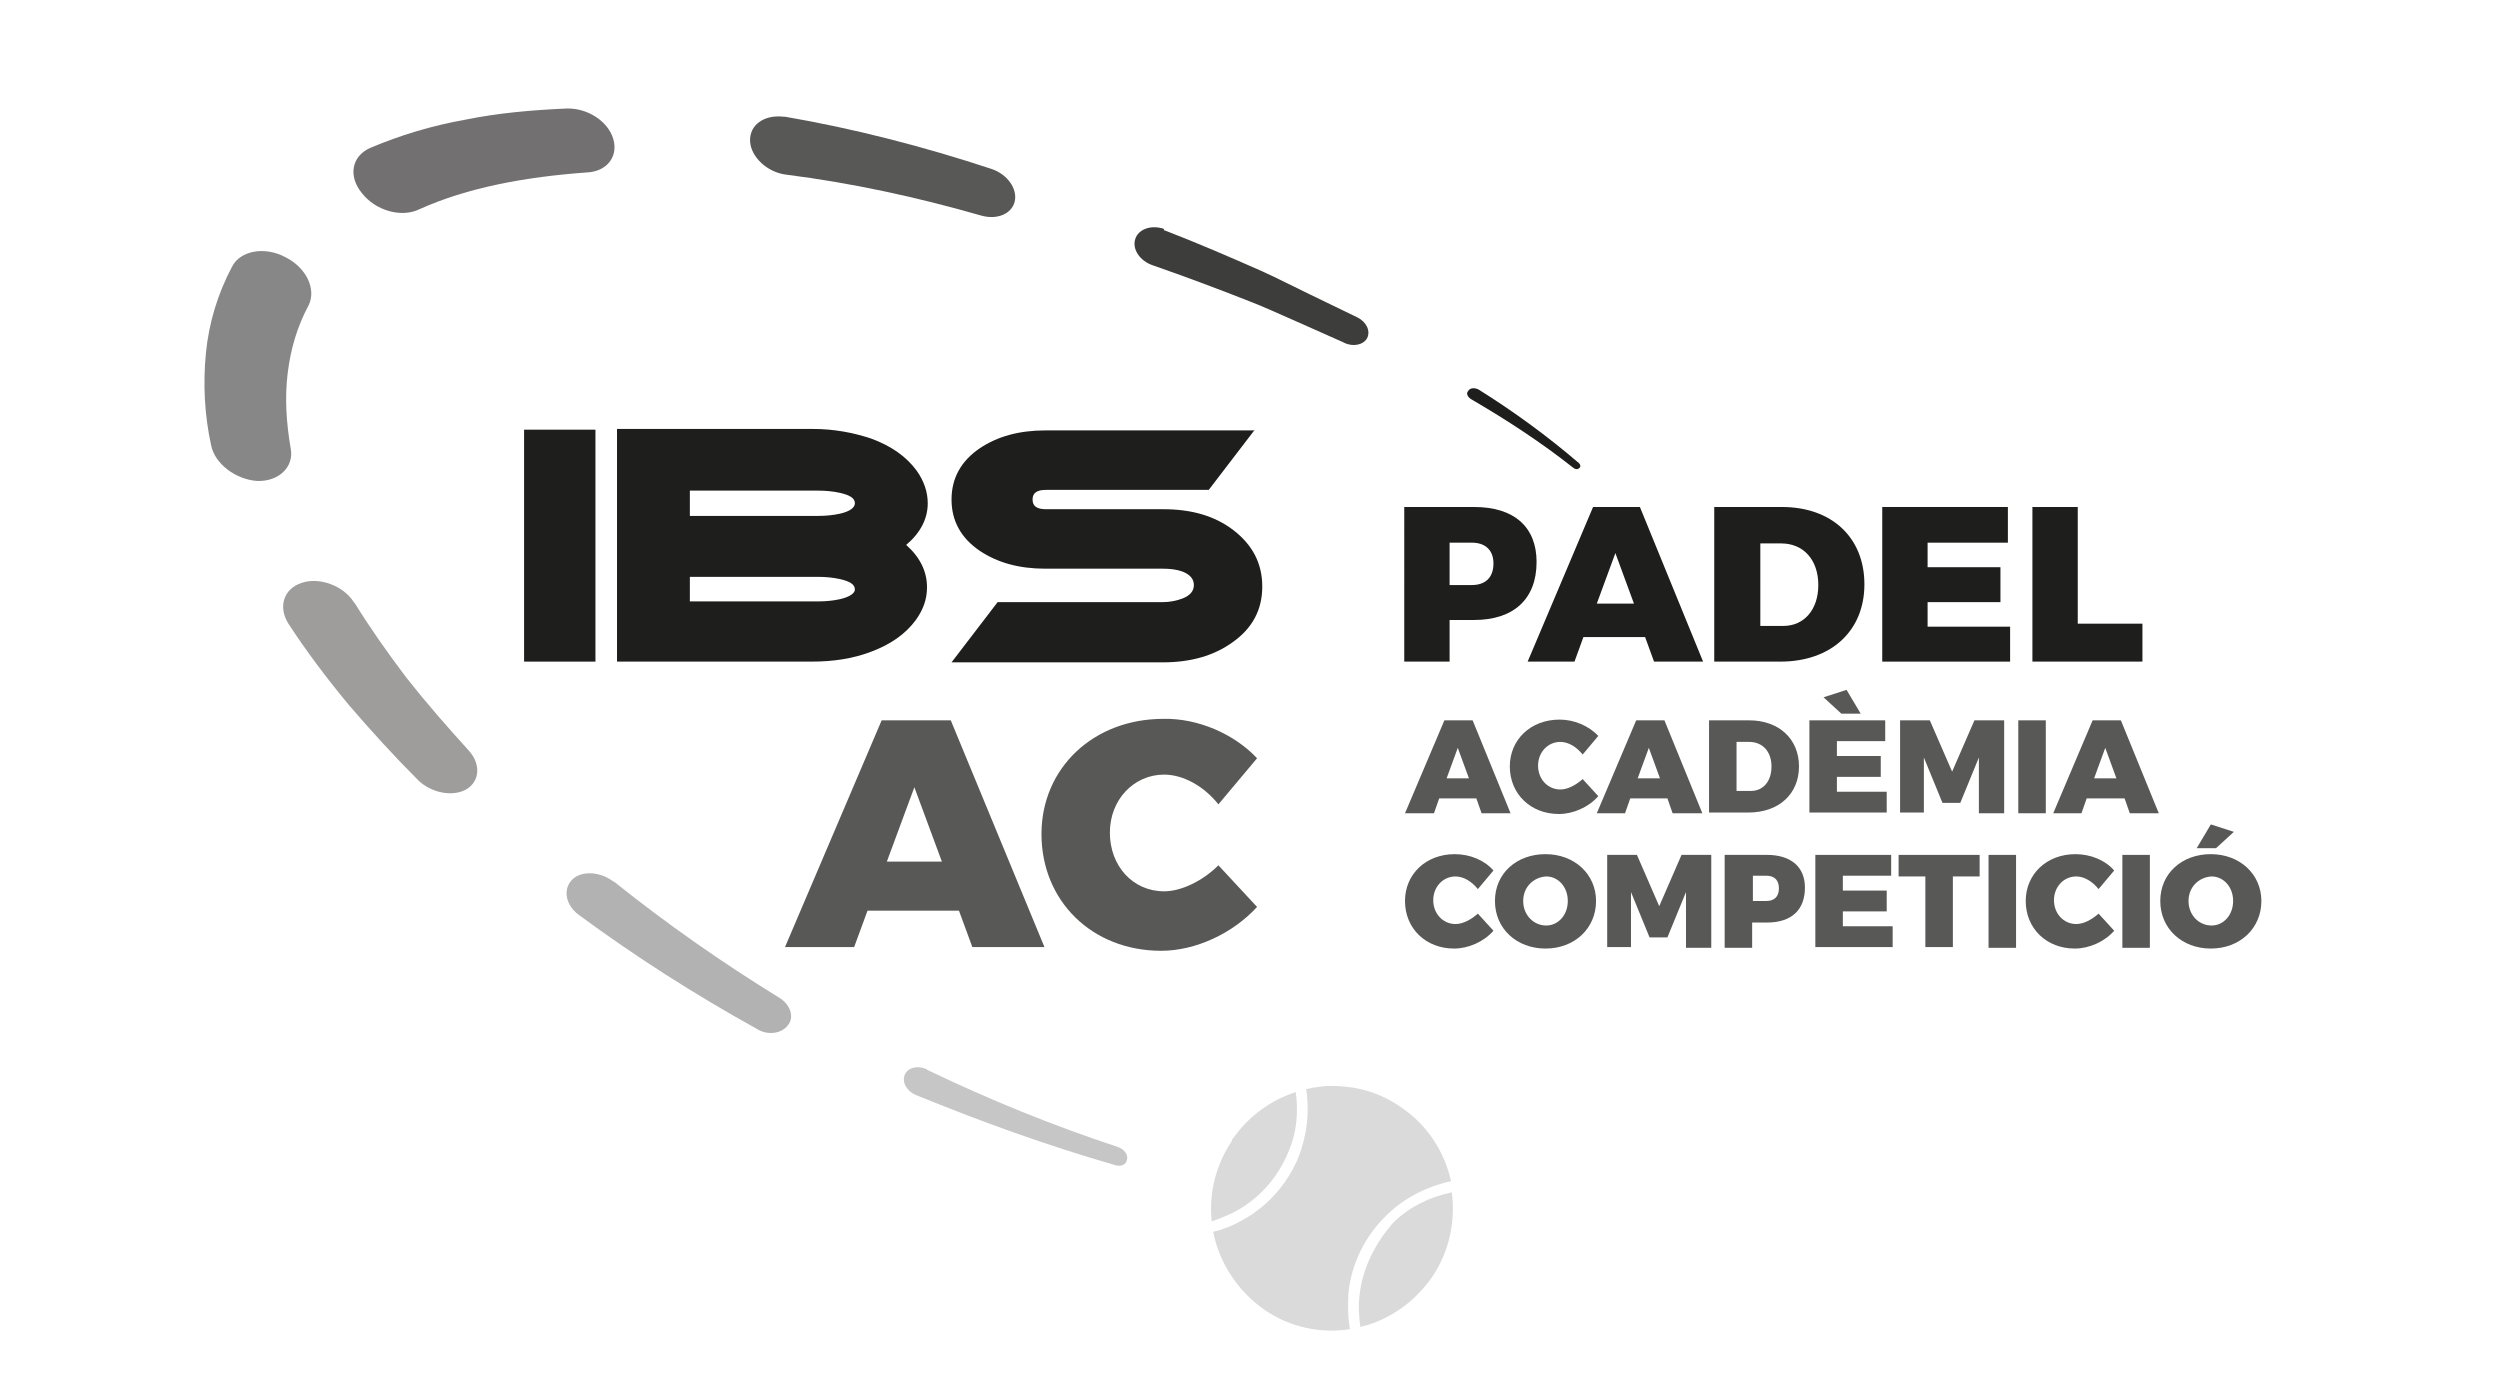 <?xml version="1.0" encoding="utf-8"?>
<!-- Generator: Adobe Illustrator 25.0.0, SVG Export Plug-In . SVG Version: 6.00 Build 0)  -->
<svg version="1.1" id="Capa_1" xmlns="http://www.w3.org/2000/svg" xmlns:xlink="http://www.w3.org/1999/xlink" x="0px" y="0px"
	 viewBox="0 0 336.3 187.9" style="enable-background:new 0 0 336.3 187.9;" xml:space="preserve">
<style type="text/css">
	.st0{fill:#C7C6C6;}
	.st1{fill:#B3B2B2;}
	.st2{fill:#9E9D9C;}
	.st3{fill:#878787;}
	.st4{fill:#727070;}
	.st5{fill:#585857;}
	.st6{fill:#3D3D3B;}
	.st7{fill:#1E1E1C;}
	.st8{fill:#DADADA;}
</style>
<path class="st0" d="M149.9,156.7c-9-2.6-17.9-5.8-26.7-9.4c-1.2-0.5-1.9-1.7-1.5-2.7c0.4-1,1.7-1.3,2.9-0.8c0,0,0.1,0,0.1,0.1
	c8.3,4,16.9,7.5,25.7,10.4c0.8,0.3,1.4,1,1.2,1.7C151.5,156.7,150.7,157,149.9,156.7z"/>
<path class="st1" d="M101.8,138.4c-8.3-4.6-16.3-9.7-23.9-15.3c-1.8-1.3-2.2-3.4-1-4.7c1.2-1.3,3.7-1.2,5.5,0.1c0,0,0.1,0.1,0.2,0.1
	c7,5.6,14.4,10.8,22.2,15.6c1.5,0.9,2.1,2.6,1.2,3.7C105.1,139.1,103.2,139.3,101.8,138.4z"/>
<path class="st2" d="M56.3,105c-3.3-3.3-6.4-6.7-9.4-10.2c-2.9-3.5-5.7-7.2-8.1-10.9c-1.4-2.2-0.7-4.7,1.8-5.5
	c2.4-0.8,5.6,0.4,7,2.6c0,0,0,0.1,0.1,0.1c2.1,3.4,4.5,6.8,7,10.1c2.6,3.3,5.4,6.5,8.3,9.7l0,0c1.7,1.8,1.6,4.2-0.3,5.3
	C60.9,107.2,58.1,106.7,56.3,105z"/>
<path class="st3" d="M28.4,59.9c-0.9-4.1-1.1-8.3-0.7-12.4c0.4-4.1,1.6-8,3.5-11.6l0,0c1.1-2.2,4.4-2.8,7.2-1.3
	c2.8,1.4,4.2,4.3,3.1,6.5l0,0c-1.5,2.8-2.4,5.8-2.8,9.1c-0.4,3.2-0.2,6.6,0.4,10.1l0,0c0.5,2.5-1.6,4.5-4.5,4.4
	C31.7,64.5,28.9,62.4,28.4,59.9z"/>
<path class="st4" d="M49.8,19.9c4-1.7,8.3-3,12.8-3.8c4.4-0.9,9-1.3,13.6-1.5c2.8-0.1,5.6,1.7,6.3,4.1c0.7,2.4-0.9,4.4-3.6,4.5l0,0
	c-4.1,0.3-8.1,0.8-11.9,1.6c-3.8,0.8-7.4,1.9-10.7,3.4c-2.4,1.1-5.8,0.1-7.6-2.2C46.8,23.7,47.3,21,49.8,19.9
	C49.8,19.9,49.8,19.9,49.8,19.9z"/>
<path class="st5" d="M105.6,15.7c9.3,1.6,18.6,4,27.7,7c2.2,0.7,3.6,2.7,3.2,4.4c-0.4,1.7-2.4,2.5-4.5,1.9l0,0
	c-8.7-2.5-17.5-4.4-26.2-5.5c-2.6-0.3-4.8-2.4-4.9-4.5c-0.1-2.2,1.9-3.6,4.5-3.3C105.4,15.7,105.5,15.7,105.6,15.7z"/>
<path class="st6" d="M156.7,31c4.4,1.7,8.8,3.6,13.1,5.5c2.2,1,4.3,2.1,6.4,3.1l6.4,3.1c1.2,0.6,1.8,1.8,1.3,2.8
	c-0.5,0.9-1.9,1.2-3.1,0.6l-0.2-0.1l-6.3-2.8c-2.1-0.9-4.2-1.9-6.3-2.7c-4.3-1.7-8.6-3.3-12.9-4.8c-1.8-0.6-2.8-2.2-2.4-3.5
	c0.4-1.4,2.2-2,3.9-1.4C156.5,31,156.6,31,156.7,31z"/>
<path class="st7" d="M198.9,52.4c4.8,3,9.3,6.3,13.5,9.9c0.2,0.2,0.3,0.5,0,0.7c-0.2,0.2-0.6,0.1-0.8-0.1c-4.3-3.4-8.9-6.4-13.7-9.2
	c-0.5-0.3-0.7-0.8-0.4-1.1C197.7,52.2,198.3,52.1,198.9,52.4C198.8,52.4,198.9,52.4,198.9,52.4z"/>
<g>
	<g>
		<path class="st8" d="M182.9,174.1c-0.2,1.5-0.1,3,0.1,4.4c3.8-0.9,7.3-3.3,9.7-6.8c2.3-3.4,3.1-7.5,2.6-11.3c-3,0.6-5.8,2-7.9,4.1
			C185,167.2,183.3,170.6,182.9,174.1z"/>
		<path class="st8" d="M167,164.2c-1.2,0.7-2.5,1.2-3.8,1.5c0.8,4.1,3.2,7.9,6.9,10.5c3.5,2.4,7.6,3.2,11.5,2.6
			c-0.3-1.6-0.3-3.3-0.2-4.9c0.4-3.9,2.2-7.6,5.1-10.4c2.3-2.3,5.4-3.9,8.7-4.6c-0.9-4-3.2-7.6-6.8-10c-2.6-1.8-5.5-2.7-8.5-2.8
			c0,0,0,0,0,0c-1.4-0.1-2.8,0.1-4.2,0.4c0.5,3.1,0.1,6.2-1,9.1C173.2,159.3,170.4,162.4,167,164.2z"/>
		<path class="st8" d="M165.9,153.1C165.9,153.1,165.9,153.1,165.9,153.1c2.2-3.1,5.1-5.1,8.4-6.2c0.4,2.8,0.1,5.6-1,8.1
			c-1.4,3.4-3.9,6.2-7,7.9c-1.1,0.6-2.2,1-3.3,1.4c-0.4-3.7,0.5-7.5,2.7-10.8l0,0C165.7,153.3,165.8,153.2,165.9,153.1z"/>
	</g>
</g>
<g>
	<path class="st7" d="M198.3,68.2c5.4,0,8.4,2.7,8.4,7.4c0,5-3.1,7.8-8.4,7.8H195V89h-6.1V68.2H198.3z M195,78.7h3
		c1.8,0,2.9-1,2.9-2.9c0-1.8-1.1-2.8-2.9-2.8h-3V78.7z"/>
	<path class="st7" d="M213,85.7l-1.2,3.3h-6.3l8.8-20.8h6.3l8.5,20.8h-6.6l-1.2-3.3H213z M217.3,74.4l-2.5,6.8h5L217.3,74.4z"/>
	<path class="st7" d="M239.7,68.2c6.7,0,11.1,4.1,11.1,10.4c0,6.3-4.5,10.4-11.3,10.4h-8.9V68.2H239.7z M236.8,84.2h3.1
		c2.8,0,4.7-2.2,4.7-5.5c0-3.4-2-5.6-5-5.6h-2.8V84.2z"/>
	<path class="st7" d="M259.3,73v3.3h9.8V81h-9.8v3.3h11.1V89h-17.2V68.2h16.9V73H259.3z"/>
	<path class="st7" d="M288.2,83.9V89h-14.8V68.2h6.1v15.7H288.2z"/>
</g>
<g>
	<path class="st7" d="M80.1,89h-9.6V57.8h9.6V89z"/>
	<path class="st7" d="M168.8,57.8l-6.2,8.1h-21.9c-1.2,0-1.8,0.4-1.8,1.3c0,0.9,0.6,1.3,1.8,1.3h15.8c3.8,0,6.9,0.9,9.4,2.8
		c2.6,2,3.9,4.5,3.9,7.6c0,3.1-1.3,5.6-4,7.5c-2.5,1.8-5.6,2.7-9.4,2.7h-28.4l6.2-8.1h22.2c1,0,1.9-0.2,2.7-0.5c1-0.4,1.5-1,1.5-1.8
		c0-0.8-0.5-1.4-1.5-1.8c-0.8-0.3-1.7-0.4-2.7-0.4h-15.8c-3.5,0-6.4-0.8-8.8-2.4c-2.5-1.7-3.8-4-3.8-6.9c0-2.9,1.3-5.2,3.8-6.9
		c2.4-1.6,5.3-2.4,8.8-2.4H168.8z"/>
	<path class="st7" d="M124.8,67.7c0-1.5-0.5-3-1.5-4.4c-1.4-1.9-3.4-3.3-6.1-4.3c-2.4-0.8-5-1.3-7.9-1.3H83v15.6v0V89h26.2
		c2.9,0,5.5-0.4,7.9-1.3c2.7-1,4.7-2.4,6.1-4.3c1-1.4,1.5-2.8,1.5-4.4c0-2.1-0.9-4-2.8-5.7C123.8,71.7,124.8,69.8,124.8,67.7z
		 M92.8,66h17.3c1,0,2,0.1,2.9,0.3c1.3,0.3,2,0.7,2,1.4c0,0.6-0.7,1.1-2,1.4c-0.9,0.2-1.9,0.3-2.9,0.3H92.8V66z M113,80.6
		c-0.9,0.2-1.9,0.3-2.9,0.3H92.8v-3.3h17.3c1,0,2,0.1,2.9,0.3c1.3,0.3,2,0.7,2,1.4C115,79.8,114.3,80.3,113,80.6z"/>
</g>
<g>
	<path class="st5" d="M193.6,107.4l-0.7,2H189l5.3-12.5h3.8l5.1,12.5h-3.9l-0.7-2H193.6z M196.1,100.6l-1.5,4.1h3L196.1,100.6z"/>
	<path class="st5" d="M215,99l-2.1,2.5c-0.8-1-1.9-1.7-3-1.7c-1.7,0-3,1.4-3,3.2c0,1.8,1.3,3.2,3,3.2c1,0,2.1-0.6,3-1.4l2.1,2.3
		c-1.3,1.5-3.4,2.4-5.3,2.4c-3.8,0-6.6-2.7-6.6-6.4c0-3.6,2.8-6.3,6.7-6.3C211.7,96.8,213.7,97.6,215,99z"/>
	<path class="st5" d="M219.3,107.4l-0.7,2h-3.8l5.3-12.5h3.8l5.1,12.5H225l-0.7-2H219.3z M221.8,100.6l-1.5,4.1h3L221.8,100.6z"/>
	<path class="st5" d="M235.3,96.9c4,0,6.7,2.5,6.7,6.2c0,3.7-2.7,6.2-6.8,6.2h-5.3V96.9H235.3z M233.6,106.4h1.9
		c1.7,0,2.8-1.3,2.8-3.3c0-2-1.2-3.3-3-3.3h-1.7V106.4z"/>
	<path class="st5" d="M247.1,99.7v2h5.9v2.8h-5.9v2h6.7v2.8h-10.4V96.9h10.2v2.8H247.1z M247.7,96l-2.4-2.2l3.1-1l1.9,3.2H247.7z"/>
	<path class="st5" d="M266.2,109.3l0-7.4l-2.5,6.1h-2.4l-2.5-6.1v7.4h-3.2V96.9h4l3,6.9l3-6.9h4v12.5H266.2z"/>
	<path class="st5" d="M271.5,109.3V96.9h3.7v12.5H271.5z"/>
	<path class="st5" d="M280.7,107.4l-0.7,2h-3.8l5.3-12.5h3.8l5.1,12.5h-3.9l-0.7-2H280.7z M283.2,100.6l-1.5,4.1h3L283.2,100.6z"/>
	<g>
		<path class="st5" d="M200.9,117.1l-2.1,2.5c-0.8-1-1.9-1.7-3-1.7c-1.7,0-3,1.4-3,3.2c0,1.8,1.3,3.2,3,3.2c1,0,2.1-0.6,3-1.4
			l2.1,2.3c-1.3,1.5-3.4,2.4-5.3,2.4c-3.8,0-6.6-2.7-6.6-6.4c0-3.6,2.8-6.3,6.7-6.3C197.7,114.9,199.7,115.7,200.9,117.1z"/>
		<path class="st5" d="M214.7,121.2c0,3.7-2.9,6.4-6.8,6.4c-3.9,0-6.8-2.7-6.8-6.4c0-3.7,2.9-6.3,6.8-6.3
			C211.8,114.9,214.7,117.6,214.7,121.2z M204.9,121.2c0,1.9,1.4,3.3,3.1,3.3c1.6,0,2.9-1.4,2.9-3.3c0-1.9-1.3-3.3-2.9-3.3
			C206.3,118,204.9,119.3,204.9,121.2z"/>
		<path class="st5" d="M226.8,127.4l0-7.4l-2.5,6.1h-2.4l-2.5-6.1v7.4h-3.2V115h4l3,6.9l3-6.9h4v12.5H226.8z"/>
		<path class="st5" d="M237.7,115c3.2,0,5.1,1.6,5.1,4.4c0,3-1.8,4.7-5.1,4.7h-2v3.4h-3.7V115H237.7z M235.8,121.2h1.8
			c1.1,0,1.7-0.6,1.7-1.7c0-1.1-0.6-1.7-1.7-1.7h-1.8V121.2z"/>
		<path class="st5" d="M247.9,117.8v2h5.9v2.8h-5.9v2h6.7v2.8h-10.4V115h10.2v2.8H247.9z"/>
		<path class="st5" d="M262.7,117.9v9.5H259v-9.5h-3.6V115h10.9v2.9H262.7z"/>
		<path class="st5" d="M267.5,127.4V115h3.7v12.5H267.5z"/>
		<path class="st5" d="M284.4,117.1l-2.1,2.5c-0.8-1-1.9-1.7-3-1.7c-1.7,0-3,1.4-3,3.2c0,1.8,1.3,3.2,3,3.2c1,0,2.1-0.6,3-1.4
			l2.1,2.3c-1.3,1.5-3.4,2.4-5.3,2.4c-3.8,0-6.6-2.7-6.6-6.4c0-3.6,2.8-6.3,6.7-6.3C281.2,114.9,283.2,115.7,284.4,117.1z"/>
		<path class="st5" d="M285.5,127.4V115h3.7v12.5H285.5z"/>
		<path class="st5" d="M304.2,121.2c0,3.7-2.9,6.4-6.8,6.4s-6.8-2.7-6.8-6.4c0-3.7,2.9-6.3,6.8-6.3S304.2,117.6,304.2,121.2z
			 M294.4,121.2c0,1.9,1.4,3.3,3.1,3.3c1.6,0,2.9-1.4,2.9-3.3c0-1.9-1.3-3.3-2.9-3.3C295.8,118,294.4,119.3,294.4,121.2z
			 M298.1,114.1h-2.6l1.9-3.2l3.1,1L298.1,114.1z"/>
	</g>
	<g>
		<path class="st5" d="M116.7,122.5l-1.8,4.9h-9.3l13-30.5h9.3l12.6,30.5h-9.7l-1.8-4.9H116.7z M123,105.9l-3.7,10h7.4L123,105.9z"
			/>
		<path class="st5" d="M169.1,102l-5.2,6.2c-1.9-2.4-4.7-4-7.3-4c-4.1,0-7.3,3.4-7.3,7.8c0,4.5,3.1,7.9,7.3,7.9
			c2.3,0,5.2-1.4,7.3-3.5l5.2,5.6c-3.3,3.6-8.3,5.9-12.9,5.9c-9.3,0-16.1-6.7-16.1-15.7c0-8.9,7-15.5,16.4-15.5
			C161.1,96.6,166,98.7,169.1,102z"/>
	</g>
</g>
</svg>
